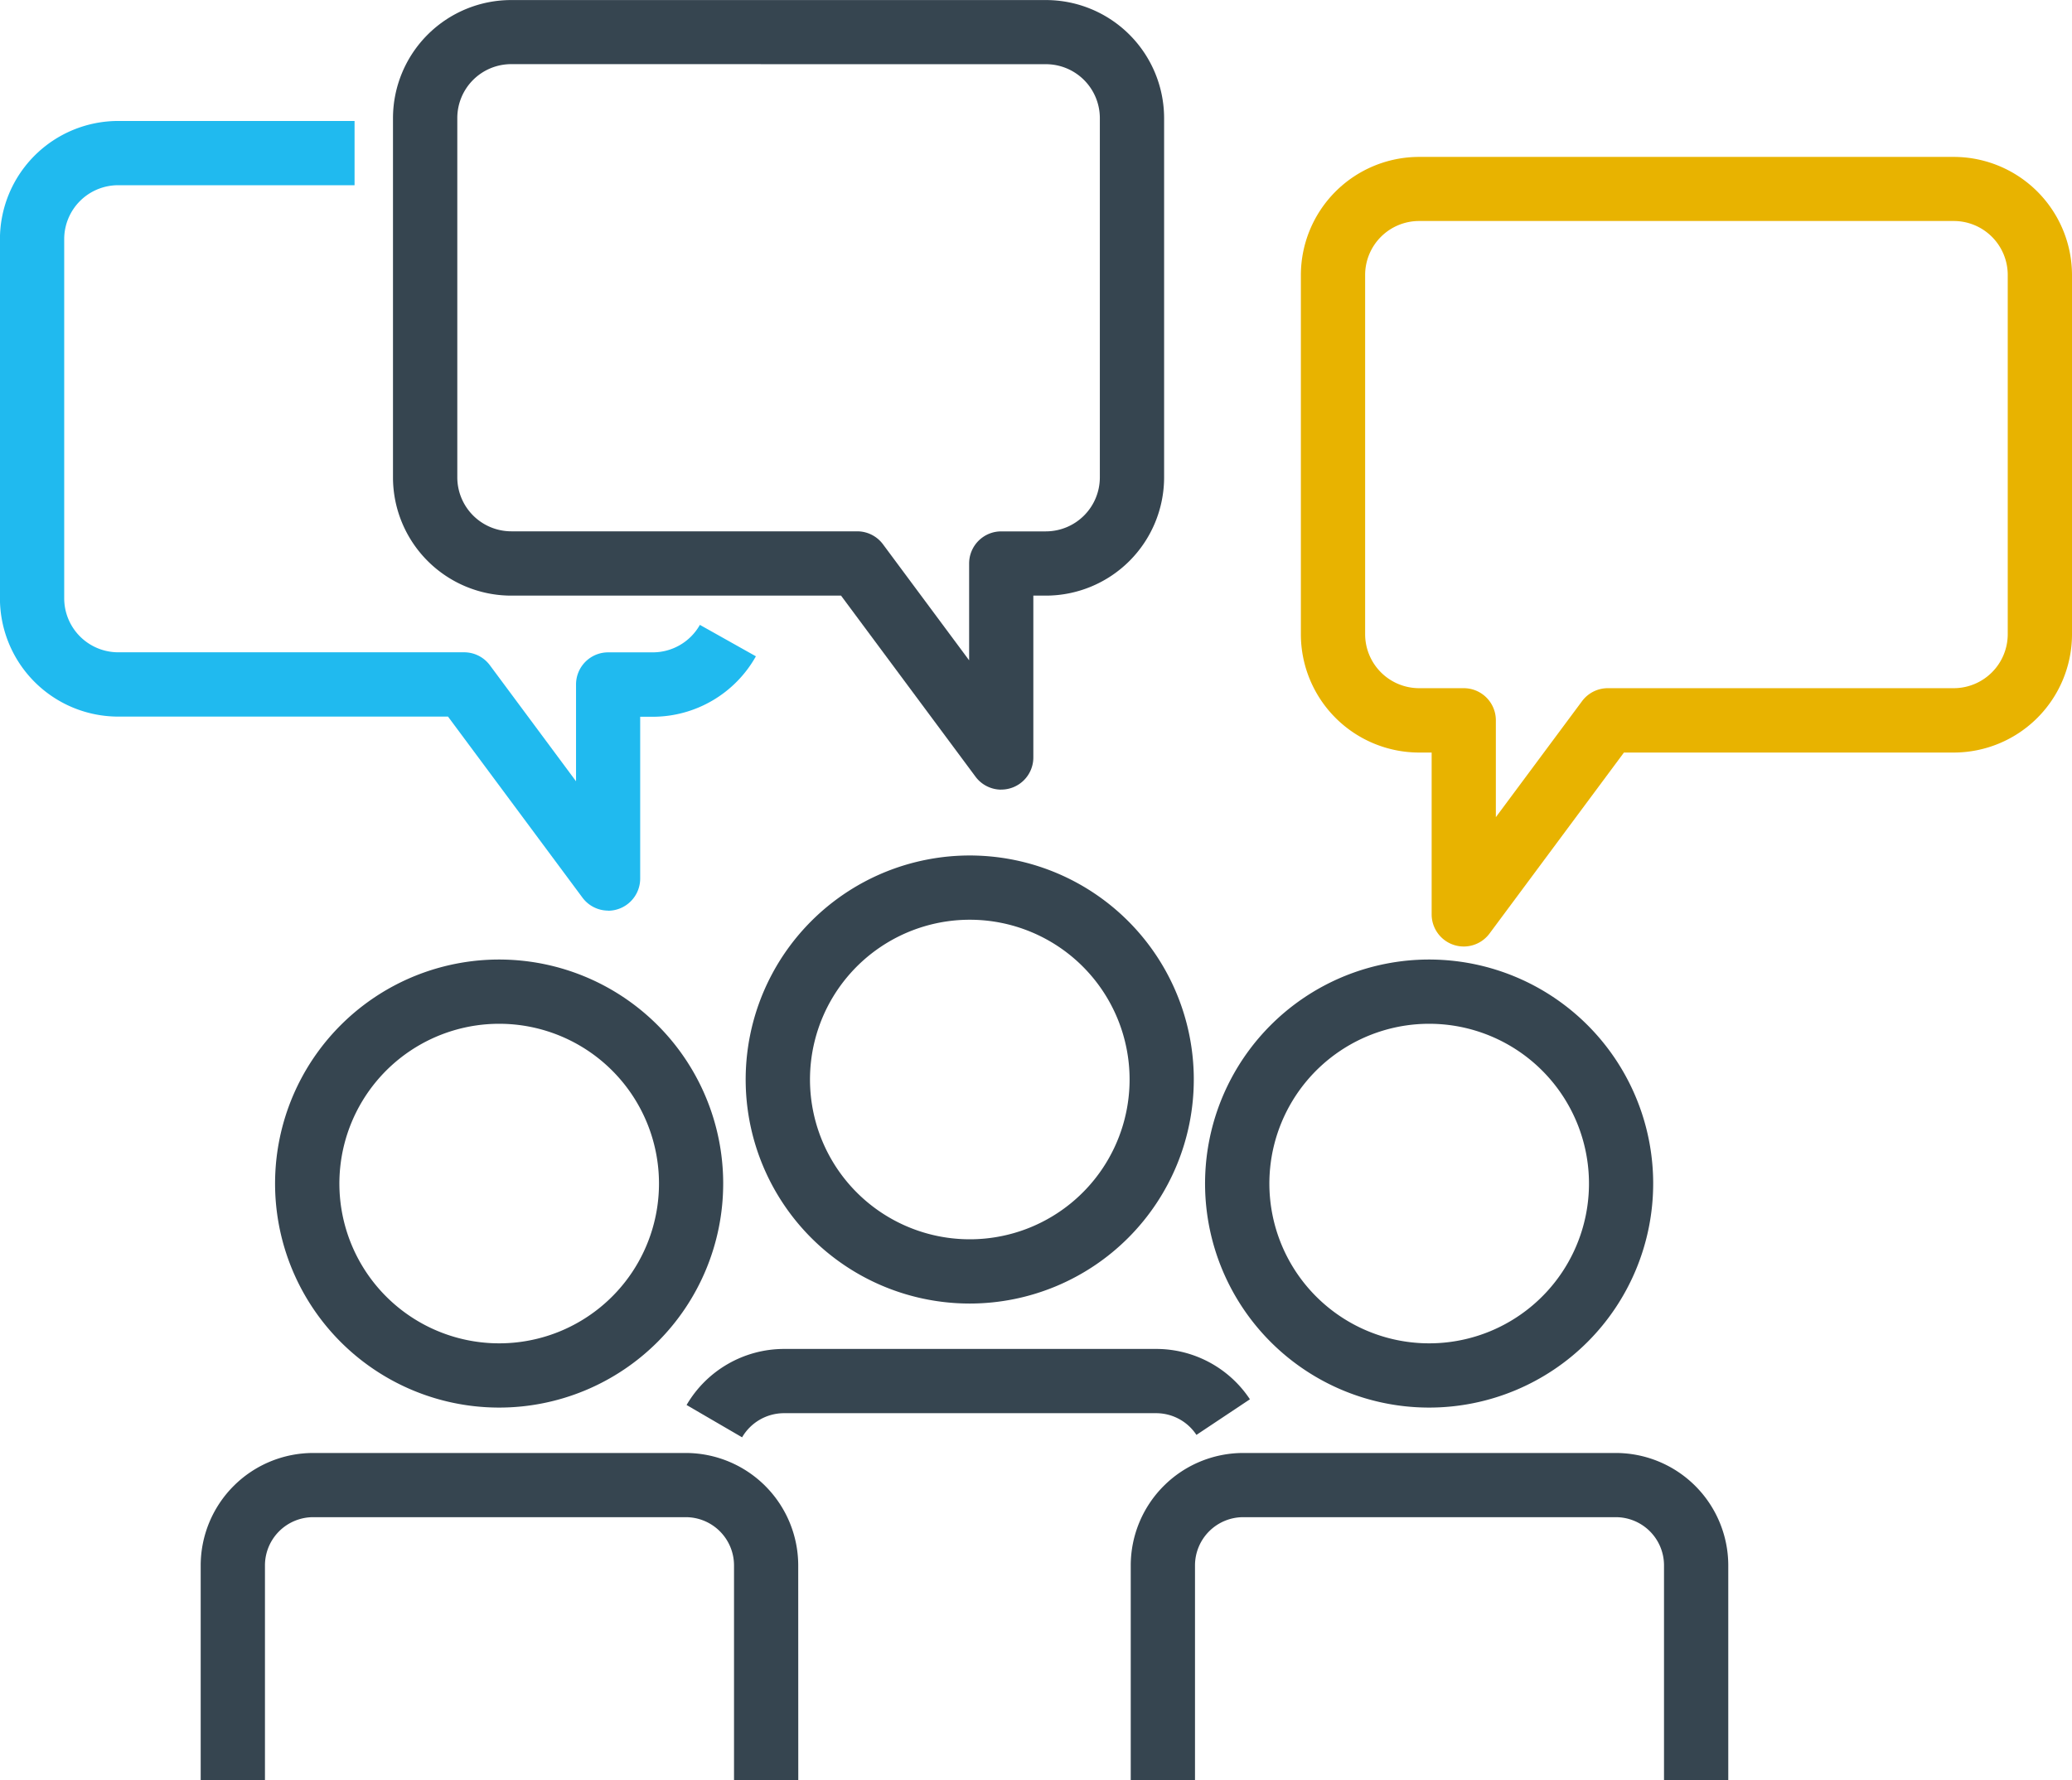 <svg xmlns="http://www.w3.org/2000/svg" width="37.693" height="32.393" viewBox="0 0 37.693 32.393"><g transform="translate(-1731.405 -247.588)"><g transform="translate(1751.975 265.046)"><g transform="translate(1.367 0)"><path d="M2035.782,494.74a4.076,4.076,0,1,1,4.068-4.076A4.077,4.077,0,0,1,2035.782,494.74Zm0-6.983a2.907,2.907,0,1,0,2.9,2.907A2.907,2.907,0,0,0,2035.782,487.757Z" transform="translate(-2031.713 -486.588)" fill="#364550"/></g><g transform="translate(0 8.978)"><path d="M2023.876,615.448h-1.169v-3.911a.877.877,0,0,0-.876-.877h-6.78a.878.878,0,0,0-.876.877v3.911h-1.169v-3.911a2.048,2.048,0,0,1,2.045-2.045h6.78a2.048,2.048,0,0,1,2.045,2.045Z" transform="translate(-2013.006 -609.492)" fill="#364550"/></g></g><g transform="translate(1735.057 265.046)"><g transform="translate(1.367 0)"><path d="M1804.181,494.74a4.076,4.076,0,1,1,4.068-4.076A4.077,4.077,0,0,1,1804.181,494.74Zm0-6.983a2.907,2.907,0,1,0,2.9,2.907A2.907,2.907,0,0,0,1804.181,487.757Z" transform="translate(-1800.112 -486.588)" fill="#364550"/></g><g transform="translate(0 8.978)"><path d="M1792.275,615.448h-1.169v-3.911a.878.878,0,0,0-.876-.877h-6.78a.878.878,0,0,0-.877.877v3.911h-1.169v-3.911a2.048,2.048,0,0,1,2.045-2.045h6.78a2.048,2.048,0,0,1,2.045,2.045Z" transform="translate(-1781.405 -609.492)" fill="#364550"/></g></g><g transform="translate(1743.895 263.153)"><g transform="translate(1.09 0)"><path d="M1921.372,468.822a4.076,4.076,0,1,1,4.068-4.076A4.077,4.077,0,0,1,1921.372,468.822Zm0-6.983a2.907,2.907,0,1,0,2.9,2.907A2.907,2.907,0,0,0,1921.372,461.839Z" transform="translate(-1917.303 -460.67)" fill="#364550"/></g><g transform="translate(0 8.978)"><path d="M1903.395,585.184l-1.01-.588a2.056,2.056,0,0,1,1.769-1.02h6.779a2.045,2.045,0,0,1,1.7.916l-.973.648a.878.878,0,0,0-.731-.395h-6.779A.883.883,0,0,0,1903.395,585.184Z" transform="translate(-1902.385 -583.576)" fill="#364550"/></g></g><g transform="translate(1755.07 250.44)"><path d="M2058.336,301a.585.585,0,0,1-.584-.584v-2.945h-.228a2.153,2.153,0,0,1-2.151-2.15v-6.539a2.152,2.152,0,0,1,2.151-2.148h9.726a2.152,2.152,0,0,1,2.151,2.148v6.539a2.153,2.153,0,0,1-2.151,2.15h-6l-2.446,3.294A.584.584,0,0,1,2058.336,301Zm-.812-13.2a.982.982,0,0,0-.982.979v6.539a.983.983,0,0,0,.982.982h.812a.584.584,0,0,1,.584.584v1.763l1.568-2.111a.584.584,0,0,1,.469-.236h6.293a.983.983,0,0,0,.982-.982v-6.539a.982.982,0,0,0-.982-.979Z" transform="translate(-2055.373 -286.631)" fill="#e8b300"/></g><g transform="translate(1738.555 247.588)"><path d="M1840.352,261.955a.584.584,0,0,1-.469-.236l-2.446-3.294h-6a2.153,2.153,0,0,1-2.151-2.15v-6.539a2.151,2.151,0,0,1,2.151-2.147h9.726a2.151,2.151,0,0,1,2.151,2.147v6.539a2.153,2.153,0,0,1-2.151,2.15h-.228v2.945a.584.584,0,0,1-.584.584Zm-8.914-13.2a.981.981,0,0,0-.982.979v6.539a.983.983,0,0,0,.982.982h6.293a.585.585,0,0,1,.469.236l1.567,2.111v-1.762a.584.584,0,0,1,.584-.584h.812a.983.983,0,0,0,.982-.982v-6.539a.982.982,0,0,0-.982-.979Z" transform="translate(-1829.287 -247.588)" fill="#364550"/></g><g transform="translate(1731.405 249.789)"><path d="M1742.47,292.082a.584.584,0,0,1-.469-.236l-2.446-3.294h-6a2.153,2.153,0,0,1-2.151-2.15v-6.539a2.152,2.152,0,0,1,2.151-2.148h4.3v1.169h-4.3a.981.981,0,0,0-.982.979V286.4a.983.983,0,0,0,.982.982h6.293a.584.584,0,0,1,.469.236l1.567,2.111v-1.762a.584.584,0,0,1,.584-.584h.812a.984.984,0,0,0,.857-.5l1.019.572a2.154,2.154,0,0,1-1.877,1.1h-.228V291.5a.585.585,0,0,1-.584.584Z" transform="translate(-1731.405 -277.715)" fill="#20baef"/></g></g></svg>
